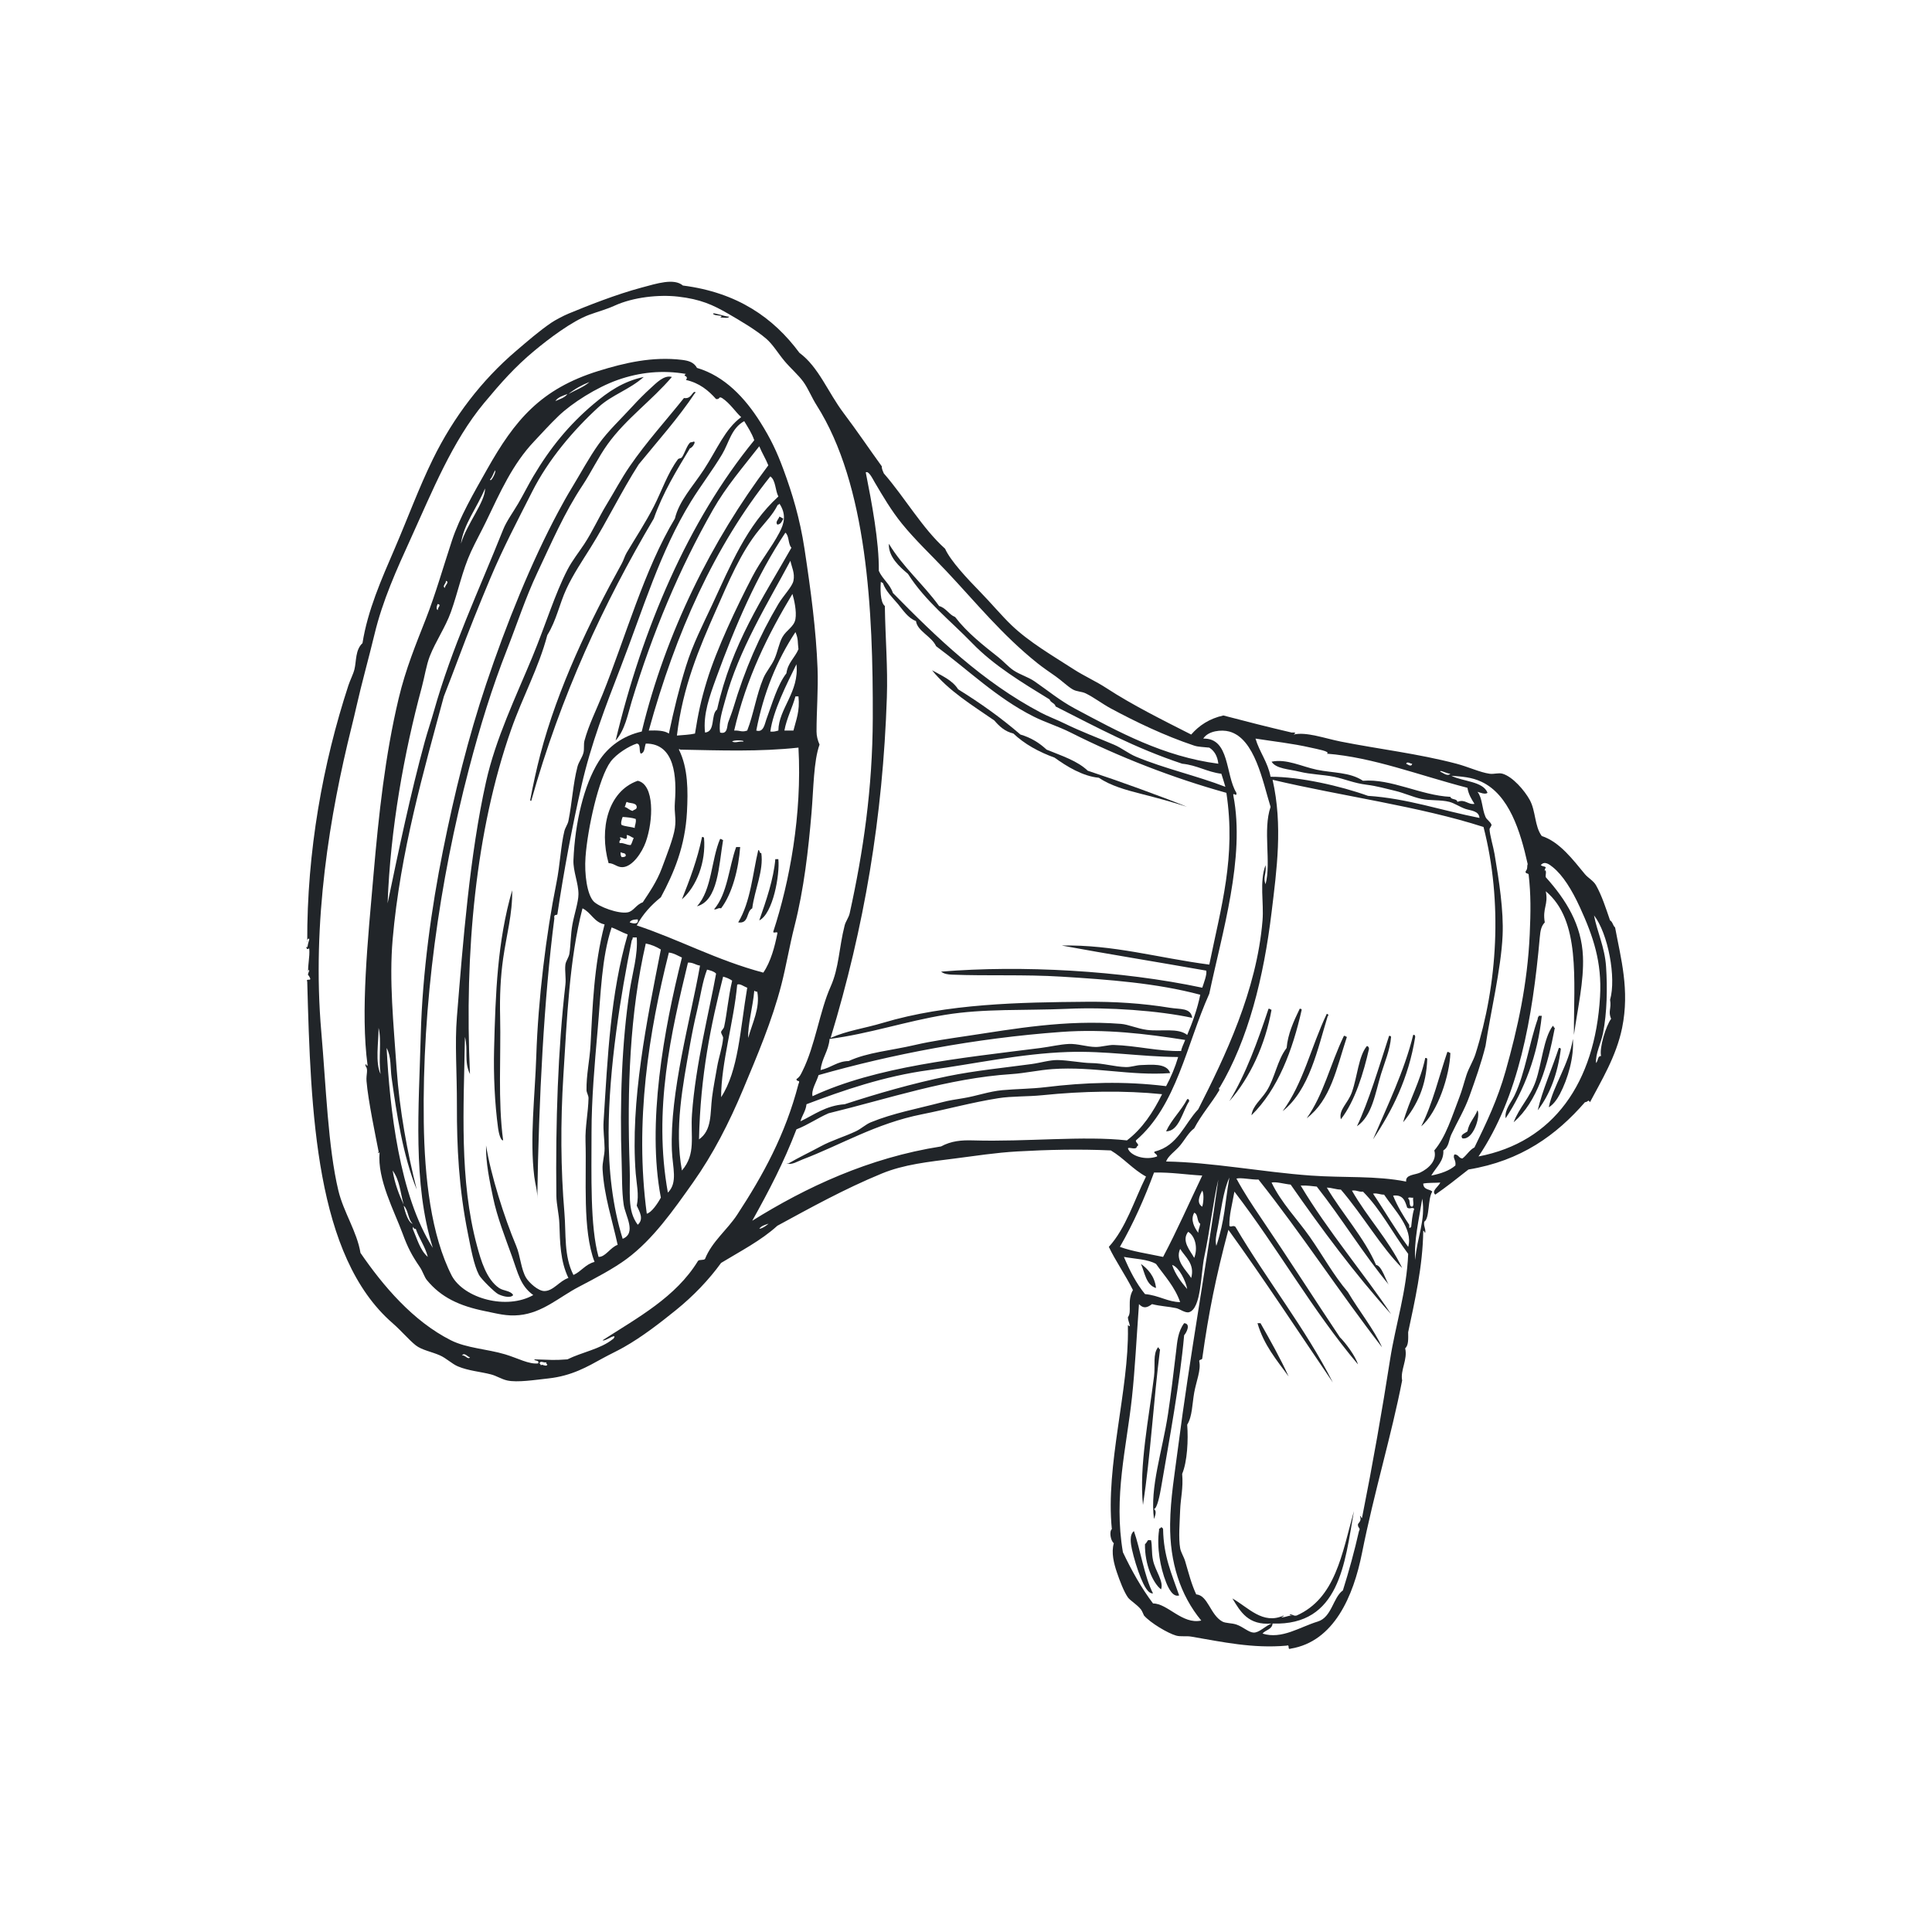 <svg width="1e3" height="1e3" version="1.1" viewBox="0 0 264.58 264.58" xmlns="http://www.w3.org/2000/svg"><g transform="matrix(.532 0 0 .532 -5.074 -161.3)" clip-rule="evenodd" fill="#212529" fill-rule="evenodd" stroke-width=".497"><path d="m210.16 436.17c0.383 0.134 0.65 0.382 1.033 0.517-0.369 0.666-0.605 1.463-1.551 1.552-0.619-0.695 0.346-1.376 0.518-2.069z"/><path d="m190.25 518.66c0.301-0.043 0.459 0.057 0.518 0.258 0.525 6.157-1.922 12.521-5.691 15.773 2.011-5.057 3.962-10.176 5.173-16.031z"/><path d="m194.9 519.17c0.416-0.073 0.443 0.243 0.775 0.259-1.117 6.651-1.275 15.606-6.723 17.065 3.878-4.249 3.665-12.043 5.948-17.324z"/><path d="m200.07 521.24c-0.396 5.483-1.992 11.957-4.912 15.774-0.896-0.209-0.994 0.384-1.809 0.258 3.488-4.053 3.834-10.96 5.688-16.032h1.033z"/><path d="m204.73 522.02c0.488 0.029 0.182 0.854 0.777 0.775 0.658 4.462-1.711 9.416-2.328 14.223-1.592 0.819-0.781 4.043-3.619 3.619 3.24-5.359 3.738-12.673 5.17-18.617z"/><path d="m209.12 524.35h0.777c0.43 3.902-1.367 14.07-4.914 15.772 1.791-5.083 3.717-10.728 4.137-15.772z"/><path d="m141.38 532.36c0.123 6.003-1.494 11.687-2.326 17.585-0.684 4.831-0.898 9.724-0.775 14.996 0.238 10.314-0.598 21.565 0.775 31.805-0.73 0.063-1.174-2.224-1.295-3.103-0.877-6.462-1.201-13.785-1.033-20.428 0.363-14.297 0.843-27.716 4.654-40.855z"/><path d="m336.08 562.87c0.416-0.073 0.443 0.245 0.775 0.259-1.609 8.948-5.516 17.491-10.859 23.531 4.275-7.016 7.258-15.324 10.084-23.79z"/><path d="m344.1 562.87c0.301-0.042 0.459 0.058 0.518 0.259-2.342 10.432-6.109 20.476-12.93 27.15 0.307-2.425 2.461-3.998 3.879-6.207 2.176-3.387 2.719-7.931 5.172-11.118 0.314-3.583 1.765-6.768 3.361-10.084z"/><path d="m351.08 564.16c0.297 0.092 0.656 0.454 0.26 0.517-2.643 8.571-4.693 19.018-11.637 24.565 5.369-7.292 7.277-16.484 11.377-25.082z"/><path d="m406.42 564.68c-1.027 10.062-4.553 19.248-9.309 26.376-0.31-2.241 1.397-3.978 2.328-5.948 2.742-5.816 3.693-13.159 5.947-19.65-0.074-0.419 0.244-0.446 0.258-0.777 0.258-1e-3 0.518-1e-3 0.776-1e-3z"/><path d="m409.26 567.27c0.281 0.063 0.176 0.513 0.518 0.517-1.879 9.756-4.391 18.88-10.602 24.305 1.441-3.844 4.236-6.393 5.689-10.601 1.559-4.513 2.03-11.128 4.395-14.221z"/><path d="m373.32 569.6c0.439-0.096 0.488 0.201 0.518 0.517-1.719 10.692-5.898 18.925-10.861 26.374 3.56-8.336 8.095-17.658 10.343-26.891z"/><path d="m355.48 569.85c0.418-0.072 0.445 0.245 0.775 0.259-2.709 8.235-4.141 16.18-10.344 20.945 4.426-6.28 5.918-13.566 9.569-21.204z"/><path d="m367.11 569.85c0.299-0.043 0.459 0.058 0.516 0.259-0.268 3.372-1.688 6.634-2.586 9.567-1.512 4.941-2.262 10.76-6.205 13.445 2.978-6.242 5.722-15.419 8.275-23.271z"/><path d="m414.43 570.63c0.324 4.685-1.252 10.188-3.363 14.223-0.68 1.297-1.783 2.83-2.846 3.361 1.203-5.72 5.15-10.863 6.209-17.584z"/><path d="m361.42 572.44c0.318 0.113 0.531 0.331 0.518 0.775-1.369 6.055-3.594 13.463-7.24 18.102-0.611-2.494 1.785-3.996 2.844-6.982 1.415-3.985 1.722-9.357 3.878-11.895z"/><path d="m410.81 572.96c0.301-0.042 0.459 0.058 0.516 0.259-0.83 6.409-2.797 11.684-5.945 15.773 1.139-5.009 3.7-10.754 5.429-16.032z"/><path d="m382.11 573.99c0.418-0.073 0.445 0.244 0.777 0.258-0.154 5.64-3.246 15.324-7.5 18.876 2.942-5.803 4.678-13.164 6.723-19.134z"/><path d="m376.42 575.54c0.301-0.042 0.459 0.058 0.516 0.259-0.232 6.78-2.492 11.782-6.205 16.289 1.601-5.809 4.412-10.412 5.689-16.548z"/><path d="m315.14 586.14c0.439-0.095 0.488 0.202 0.517 0.519-1.662 2.444-2.596 7.805-5.947 7.756 1.447-3.121 3.867-5.27 5.43-8.275z"/><path d="m389.87 588.99c0.84 1.484-1.068 7.742-3.879 7.239-0.764-0.953 0.775-1.33 1.293-1.81 0.403-2.268 1.854-3.49 2.586-5.429z"/><path d="m303.24 628.55c1.623 1.185 3.533 3.034 3.879 6.206-2.574-0.787-2.851-3.869-3.879-6.206z"/><path d="m306.6 694.23c-1.115-8.209 2.156-17.413 3.621-27.15 0.734-4.885 1.369-10.098 2.068-16.031 0.283-2.406 0.432-5.031 2.068-7.241 1.789 0.118 0.617 2.431 0 3.104-1.105 12.364-3.779 26.628-5.947 39.304-0.293 1.715-0.988 5.291-1.81 5.43 0.774 0.523 0.288 1.714 0 2.584z"/><path d="m333.24 643.81h0.777c2.525 4.456 5.043 8.921 7.24 13.705-3.06-4.182-6.392-8.089-8.017-13.705z"/><path d="m307.64 650.01c0.281 0.064 0.176 0.515 0.516 0.517-1.703 13.435-2.414 27.029-4.395 40.079-1.047-9.967 1.561-22.64 2.844-33.097 0.363-2.938-0.354-5.738 1.035-7.499z"/><path d="m308.42 696.3c0.231 0.113 0.463 0.228 0.518 0.518 0.123 7.05 2.193 11.433 4.137 17.065-1.598 0.542-2.754-1.829-3.361-3.362-1.5-3.78-2.455-9.083-1.811-13.445-0.141-0.574 0.496-0.369 0.517-0.776z"/><path d="m301.43 697.33c1.586 4.414 2.715 11.849 4.914 16.032-1.344 0.11-2.383-2.159-3.103-3.879-0.895-2.139-1.859-5.317-2.328-7.5-0.284-1.324-0.71-3.731 0.517-4.653z"/><path d="m305.83 699.66c0.355 1.529 0.09 3.15 0.517 5.172 0.588 2.784 2.826 5.452 2.068 7.498-2.088-1.606-4.227-6.438-4.137-11.636 0.35-0.254 0.518-0.69 0.775-1.034h0.777z"/><path d="m88.369 547.1c0.049-0.292 0.26-0.144 0.258 0 0.297-0.999-0.027-0.246 0.518-2.068-0.109-0.648-0.738 0.248-0.518 0.776-0.1-23.551 4.051-46.186 10.602-66.196 0.439-1.339 1.238-2.858 1.553-4.136 0.518-2.114 0.193-4.982 2.068-6.724 1.334-8.456 4.9-16.475 8.273-24.306 3.361-7.803 6.219-15.644 9.826-23.014 5.326-10.887 12.576-20.35 21.461-27.926 2.896-2.469 5.943-5.124 9.051-7.24 0.947-0.646 3.109-1.795 4.396-2.327 4.949-2.05 12.291-4.966 18.875-6.723 3.861-1.03 8.295-2.489 10.602-0.519 13.986 1.789 23.291 8.257 29.994 17.324 4.955 3.65 7.336 10.16 11.379 15.516 3.51 4.65 6.627 9.301 9.826 13.705-0.027 0.802 0.316 1.235 0.516 1.811 5.506 6.34 9.912 14.138 15.773 19.393 1.371 3.113 5.854 7.856 8.793 10.86 2.959 3.021 5.646 6.265 8.273 8.792 4.56 4.387 10.645 7.896 16.031 11.377 2.758 1.78 5.643 3.026 8.533 4.911 6.518 4.252 14.277 8.122 21.721 11.895 2.047-2.348 4.688-4.104 8.273-4.911 5.797 1.529 11.643 3.011 17.584 4.395 1.037-0.053 1.156 0.065 0.518 0.517 3.207-0.776 8.053 0.998 12.152 1.812 9.746 1.932 19.852 3.094 29.736 5.688 3.057 0.803 6.066 2.237 8.533 2.586 1.197 0.17 2.283-0.315 3.361 0 2.59 0.76 5.629 4.27 6.982 6.723 1.596 2.896 1.223 6.768 3.102 9.31 4.606 1.485 8.072 6.149 11.119 9.825 0.795 0.96 2.18 1.67 2.844 2.845 1.508 2.669 2.545 5.927 3.619 9.051 0.682 0.354 0.717 1.354 1.295 1.809 1.473 7.958 3.801 16.07 1.809 25.858-1.492 7.328-5.416 13.715-8.273 19.135-0.516-0.854-0.408-0.057-1.293 0-7.336 8.436-16.443 15.102-29.994 17.325-2.967 2.342-5.75 4.548-8.535 6.465-1.105-0.925 0.875-2.112 1.295-3.104-1.315 0.105-3.156-4e-3 -4.398 0.259 0.051 1.713 1.836 1.416 2.328 2.068-1.215 1.94-0.631 6.882-2.068 7.758-0.199 1.233 0.404 1.663 0.26 2.844-0.281-0.063-0.176-0.514-0.52-0.518-0.082 9.106-2.27 18.509-3.877 26.116 0.022 1.659 0.121 3.396-0.775 4.138 0.711 2.816-1.289 5.63-0.777 8.274-2.75 14.168-7.18 28.635-10.342 44.476-2.191 10.979-7.164 22.745-18.357 24.563-0.986 0.381-0.053-1.156-1.035-0.775-8.709 0.775-16.486-0.942-24.565-2.326-1.285-0.222-2.717 0.07-3.879-0.26-2.123-0.602-6.58-3.236-8.275-5.172-0.031-0.038-0.486-1.191-0.775-1.551-1.053-1.313-2.799-2.311-3.361-3.104-1.031-1.45-2.133-4.357-2.844-6.465-0.756-2.24-1.498-5.083-0.777-7.498-0.834-0.578-1.24-3.041-0.516-3.619-1.658-16.345 4.414-35.926 4.137-51.715v-0.776c0.209 0.05 0.258 0.259 0.518 0.259-0.115-0.833-0.494-1.401-0.518-2.327 1.111-1.372-0.293-4.257 1.293-6.982-1.949-3.899-4.576-7.651-6.205-11.117 4.404-4.819 6.508-11.939 9.568-18.101-3.406-1.854-5.752-4.765-9.053-6.723-8.103-0.371-16.256-0.185-24.047 0.258-5.623 0.32-10.865 1.154-16.031 1.811-6.959 0.883-13.17 1.531-18.875 3.878-9.686 3.983-18.543 8.913-26.893 13.446-4.193 3.822-9.498 6.533-14.48 9.566-3.164 4.368-7.162 8.545-11.637 12.154-3.951 3.188-8.611 6.836-13.445 9.566-1.721 0.971-3.582 1.828-5.43 2.844-3.859 2.125-7.893 4.514-13.963 5.173-3.361 0.363-7.979 1.104-10.602 0.517-1.441-0.322-2.74-1.188-4.137-1.552-2.771-0.722-5.814-0.92-8.533-2.068-1.576-0.666-2.943-2.09-4.656-2.845-2.16-0.954-4.623-1.342-6.205-2.584-1.73-1.364-3.697-3.736-5.945-5.69-19.865-17.257-21.078-54.187-21.98-87.915-0.402-0.92 0.879-0.156 0.777-0.775-0.518-1.396-0.877-0.483-0.26-2.069-0.201-0.472-0.277 0.155-0.258 0.518-0.178-1.879 0.443-3.929 0.258-6.206-1.112 0.284-0.332 0.117-0.776-0.263zm67.231 106.02c3.748-1.853 8.537-2.668 11.635-5.173 0.205-0.028 0.783-0.854 0.26-0.774-0.918 0.213-2.311 1.299-2.846 1.033 9.119-5.878 18.881-11.115 24.564-20.426 0.346-0.432 1.465-0.088 1.811-0.519 1.773-4.464 5.727-7.485 8.275-11.377 6.639-10.137 12.4-20.607 15.771-33.614 0.607-1.325-0.486-0.419-0.518-1.293 0.91-0.588 1.164-1.297 1.553-2.068 3.285-6.568 4.424-15.434 7.24-21.721 2.203-4.921 2.125-9.912 3.619-15.773 0.268-1.05 1.057-2.036 1.293-3.104 3.518-15.933 5.883-32.174 5.947-50.162 0.098-27.793-1.418-60.137-14.48-80.676-1.221-1.922-2.135-4.234-3.359-5.947-1.291-1.802-3.334-3.535-4.914-5.431-1.615-1.936-2.973-4.24-4.654-5.688-2.617-2.252-6.57-4.58-9.826-6.464-3.902-2.26-7.102-3.737-12.928-4.395-4.854-0.549-11.43 0.11-16.293 2.327-2.137 0.975-4.264 1.527-6.465 2.327-4.557 1.657-10.666 6.354-14.221 9.309-4.979 4.138-8.648 8.295-12.928 13.445-8.162 9.82-13.268 22.588-18.875 34.908-3.602 7.908-7.217 15.861-9.309 24.564-1.518 6.311-3.303 12.6-4.656 18.617-0.408 1.823-0.836 3.599-1.291 5.431-5.51 22.191-10.238 49.901-7.758 78.348 1.213 13.907 1.721 29.704 4.395 40.855 1.33 5.545 4.799 10.577 5.689 16.032 5.828 8.495 13.527 17.581 23.273 22.495 4.043 2.04 9.346 2.241 13.961 3.621 3.258 0.974 6.162 2.635 8.533 2.327 0.273-0.962-0.871-0.507-1.035-1.034 4.412 0.099 4.734 0.282 8.537 0zm165.23-157.47c-1.379-0.164-2.824-0.165-3.877-0.517-7.721-2.577-15.078-6.136-21.463-9.566-2.205-1.188-4.297-2.816-6.463-3.879-1.057-0.518-2.32-0.422-3.361-1.034-1.393-0.818-2.871-2.296-4.397-3.362-1.555-1.085-3.281-2.263-4.654-3.361-9.16-7.32-15.85-15.644-23.529-23.789-3.918-4.153-7.955-7.926-11.379-12.151-2.725-3.364-4.861-7-6.982-10.603-0.621-1.061-1.574-3.069-2.326-2.586 1.547 7.81 3.441 17.743 3.363 25.34 0.945 2.159 2.855 3.351 3.619 5.689 11.246 11.461 23.102 22.896 38.01 30.77 1.918 1.014 4.09 1.808 6.205 2.845 4.16 2.038 8.479 3.651 12.67 5.431 2.027 0.859 3.721 2.279 5.69 3.103 7.389 3.088 15.674 4.905 23.014 7.758-0.324-1.141-0.678-2.253-1.033-3.362-3.748-0.477-6.24-2.207-10.086-2.586-12.176-4.051-21.73-9.249-32.58-14.738-0.205-0.915-1.293-0.946-1.553-1.81-7.07-4.354-14.279-8.667-19.908-14.481-5.617-5.801-12.125-10.874-16.549-17.841-2.203-1.851-5.072-4.41-4.914-7.758 3.625 6.027 8.875 10.432 12.93 16.031 1.822 0.504 2.48 2.173 4.137 2.846 3.084 4.029 7.232 7.273 11.119 10.342 1.348 1.064 2.576 2.482 3.879 3.36 1.686 1.139 3.773 1.703 5.43 2.846 3.455 2.382 6.535 4.946 10.344 6.982 11.352 6.066 22.818 12.373 36.975 14.221-0.225-1.932-1.003-3.312-2.331-4.14zm-83.517-36.458c0.137 8.712 0.783 15.604 0.518 23.53-1.037 30.923-5.807 59.117-14.48 87.656 4.332-1.921 8.65-2.44 13.445-3.879 16.635-4.984 35.356-5.286 52.232-5.429 7.441-0.063 14.574 0.381 21.721 1.552 2.613 0.427 5.326-0.043 5.689 2.585-8.68-1.863-21.527-2.789-32.066-2.327-11.137 0.49-21.459-0.101-31.545 1.551-10.143 1.662-19.551 4.885-29.736 6.206-0.275 3.171-1.994 4.9-2.326 8.016 2.877-0.672 4.311-2.281 7.238-2.327 4.852-2.243 10.885-2.696 17.066-4.137 4.348-1.014 8.934-1.651 13.447-2.327 12.055-1.807 25.256-4.229 39.563-3.104 1.947 0.154 4.176 1.221 6.723 1.551 3.621 0.471 7.947-0.602 10.342 1.295 1.357-3.213 2.58-6.557 3.363-10.344-11.256-3.002-23.539-3.901-35.685-4.653-9.652-0.599-19.148-0.159-28.184-0.519-1.16-0.046-2.111-0.182-2.846-0.775 20.586-1.707 46.377-0.297 67.231 4.137 0.41-1.281 1.234-3.344 1.033-4.396-13.361-2.353-25.246-4.257-37.234-6.464 13.389-0.26 24.775 3.183 38.01 4.912 3.053-14.992 6.898-27.686 4.396-44.215-13.717-3.805-27.58-9.213-40.078-15.516-3.205-1.615-6.531-2.611-9.566-4.136-9.484-4.769-16.885-12.054-25.082-18.102-1.17-2.551-4.861-3.912-5.174-6.465-2.08-0.782-3.326-2.815-4.652-4.396-1.365-1.623-3.125-3.245-3.879-5.43-0.26 0-0.307-0.21-0.518-0.258-0.129 1.512-0.23 5.227 1.034 6.208zm99.293 51.714c-2.033-6.546-4.031-17.579-10.602-19.393-2.047-0.566-5.482-0.189-6.723 1.809 6.869-0.176 5.668 9.337 8.531 13.965 0.195 1.298-1.049-0.441-0.775 0.774 3.07 15.897-2.906 35.232-6.207 50.94-5.924 13.207-8.408 28.786-18.875 37.751-0.184 0.646 1.139 1.063 0.26 1.552-0.219 1.107-2.068 7e-3 -2.328 0.517 0.615 1.885 4.434 3.178 7.498 2.069 0.172-0.632-1.256-0.945-0.518-1.293 5.875-1.452 7.553-7.102 11.121-10.859 6.853-13.48 15.07-30.529 16.549-48.612 0.377-4.61-0.84-9.909 0.775-14.222 0.279 2.279-0.713 3.063 0 4.913 1.52-5.616-0.748-13.953 1.294-19.911zm14.478-13.705c1.135-0.546-2.703-1.221-4.137-1.551-4.74-1.091-9.615-1.604-14.221-2.328 1.043 3.525 3.15 5.986 3.879 9.826 7.471-0.03 18.066 2.38 25.08 4.913 10.053 0.661 18.807 3.733 28.703 5.69-0.139-1.864-2.273-1.869-3.621-2.328-1.406-0.48-2.824-1.477-4.137-1.811-2.322-0.588-4.842-0.25-7.24-0.775-2.227-0.488-4.451-1.532-6.723-2.068-2.355-0.556-4.76-1.248-7.24-1.553-3.478-0.425-5.641-1.496-8.531-2.068-2.928-0.576-5.969-0.601-8.793-1.292-2.754-0.675-6.086-0.742-7.24-2.586 3.836-0.807 7.727 1.242 11.637 2.068 4.131 0.872 8.477 0.569 11.895 2.844 7.238-0.599 14.881 3.765 22.496 4.138 0.211 0.821 1.682 0.385 1.809 1.293 2.01-0.803 2.648 0.78 4.396 0.517-0.758-1.225-1.537-2.426-1.811-4.138-12.65-3.278-24.23-7.835-36.201-8.791zm21.98 2.586c-0.453 0.072-1.291-0.728-1.553 0 0.487 0.215 1.346 0.956 1.553 0zm9.827 2.586c-0.834 0.028-2.84-1.136-2.586-0.517 0.662 0.212 1.771 1.313 2.586 0.517zm9.566 4.914c-0.635 0.503-1.853-0.063-2.586-0.259 1.293 1.614 1.113 4.28 2.068 6.464 0.332 0.757 1.338 1.27 1.553 2.068 0.033 0.125-0.522 0.928-0.518 1.033 0.049 1.556 0.971 4.542 1.293 6.465 1.15 6.866 2.355 14.468 2.068 20.945-0.381 8.617-3.195 20.242-4.397 28.443-1.103 4.452-2.66 8.801-4.137 12.929-1.26 3.524-3.09 6.504-4.654 9.826-0.678 1.437-0.586 3.23-2.068 4.138 0.17 2.771-1.787 4.191-3.104 6.464 2.447-0.484 4.635-1.228 6.207-2.587 0.229-1.406-0.764-1.879-0.26-2.844 1.088-0.053 1.086 0.983 2.068 1.035 1.145-0.84 1.787-2.178 3.103-2.846 3.117-6.419 5.93-12.257 8.016-19.65 3.1-10.992 5.623-22.357 6.207-35.166 0.266-5.884 0.303-10.278-0.26-15.257 0.076-0.679-1.002-0.204-0.775-1.034 0.596-0.657 0.262-1.261 0.516-1.81-1.898-8.533-4.791-17.867-11.895-21.203-2.537-1.191-4.947-1.331-7.756-1.551 2.958 1.521 8.184 1.39 9.311 4.397zm-55.594 30.77c-2.01 16.652-5.98 32.737-13.445 45.25-0.432-0.607 0.021 0.095 0 0.518-2.029 3.4-4.6 6.261-6.465 9.826-1.451 1.067-2.375 2.885-3.621 4.396-1.244 1.51-3.084 2.646-3.619 4.138 11.601 0.178 24.803 2.72 37.234 3.62 8.586 0.62 16.766-0.01 24.564 1.55-0.24-1.839 2.277-1.678 3.621-2.326 2.176-1.05 4.377-3.105 3.621-5.688 2.998-3.541 4.516-8.66 6.463-13.706 0.711-1.841 1.174-3.737 1.811-5.688 0.603-1.856 1.766-3.657 2.326-5.431 5.689-17.952 7.029-39.148 2.07-58.438-16.383-5.301-36.566-7.953-54.301-12.153 2.669 11.753 1.062 23.184-0.259 34.132zm70.332 2.586c-0.914 0.954-1.127 2.039-1.293 3.879-1.854 20.739-5.4 40.995-15.773 56.369 19.326-3.695 29.994-18.971 31.289-41.114 0.521-8.918-1.766-15.573-5.172-23.013-2.119-4.624-4.449-8.303-6.982-10.342-0.84-0.678-2.143-1.729-3.102-0.518 0.717 0.455 0.73 0.188 1.291 0.518-0.158 0.436-0.758 1.887-0.258 0.775 0.578 0.11 0.105 1.273 0.258 1.809 5.248 5.847 9.229 12.253 9.568 20.428 0.264 6.352-1.342 13.207-2.328 20.17-0.041-14.271 1.738-29.495-7.24-36.977 0.705 3.508-0.898 4.27-0.258 8.016zm17.067 24.824c-0.824-1.975 0.131-2.611-0.26-4.914 1.645-5.676-0.543-17.139-4.135-21.721 0.744 4.052 2.766 8.139 3.102 13.188 0.365 5.471 0.244 11.899-0.775 17.065-0.553 2.797-1.967 5.24-1.81 7.757 0.607-0.635 0.377-1.839 1.293-1.81-0.474-2.118 1.27-7.795 2.585-9.565zm-141.44 3.36c-22.494 1.637-43.844 5.793-62.574 11.119-0.473 1.683-1.914 3.771-1.551 5.43 16.457-7.663 37.902-9.772 58.695-12.412 2.354-0.298 4.992-0.926 7.24-1.033 2.316-0.112 4.65 0.758 6.983 0.774 1.402 0.011 3.271-0.557 4.652-0.517 5.775 0.168 11.805 1.719 17.326 1.552 0.074-0.762 0.623-1.746 1.033-2.845-10.009-1.577-20.647-2.88-31.804-2.068zm-62.056 29.478c2.93-1.592 6.066-2.469 9.051-3.879 1.475-0.696 2.52-1.766 3.879-2.328 5.682-2.344 12.012-3.494 18.357-5.17 1.803-0.476 3.533-0.726 5.43-1.035 3.445-0.56 6.65-1.756 10.086-2.068 3.717-0.338 7.435-0.328 11.119-0.775 10.086-1.225 20.152-1.597 31.027-0.259 1.236-2.298 2.295-4.773 3.103-7.498-9.998-0.091-18.541-1.632-28.445-1.293-12.191 0.417-24.248 3.11-35.68 4.653-11.523 1.557-22.098 5.211-31.547 8.793-0.193 1.789-1.135 2.83-1.553 4.396 3.564-1.693 6.479-4.037 11.377-4.396 8.176-2.672 17.404-5.352 26.633-7.24 6.898-1.412 14.57-2.17 21.463-3.104 2.313-0.313 4.69-1.063 6.723-1.032 2.711 0.037 6.301 0.748 8.533 0.774 3.348 0.039 6.055 0.963 9.049 1.034 1.297 0.032 2.594-0.482 3.879-0.518 2.41-0.064 6.701-0.608 7.5 2.068-10.201 0.762-19.639-1.773-30.254-1.032-3.502 0.243-7.092 1.062-10.602 1.292-16.326 1.072-31.768 6.369-47.061 10.083-2.887 1.253-5.285 2.99-8.275 4.138-3.309 8.633-7.014 15.691-11.377 23.531 13.801-8.612 29.98-16.216 48.611-19.135 2.629-1.417 5.188-1.645 8.275-1.552 13.557 0.41 28.484-1.247 39.563 0 3.967-3.015 6.734-7.229 9.051-11.894-9.686-0.994-20.365-0.808-30.772 0.258-3.924 0.402-7.814 0.212-11.377 0.775-6.816 1.08-13.244 2.867-19.652 4.137-11.852 2.351-20.924 7.9-30.77 11.638-1.342 0.509-2.684 1.47-4.137 1.032h0.516c2.689-1.579 5.505-2.891 8.277-4.394zm85.845 6.722c-2.402 6.482-5.291 13.088-8.791 19.136 3.248 1.194 7.02 1.714 11.119 2.584 3.586-6.757 6.732-13.954 10.084-20.943-4.165-0.23-7.929-0.862-12.412-0.777zm19.395 1.294c-1.633 3.522-2.147 8.639-3.103 13.445-0.268 1.352-0.606 2.778-0.258 4.138 2.24-6.754 2.205-11.097 3.361-17.583zm15.773 1.81c-1.518-0.127-3.828-0.82-4.914-0.518 2.5 5.227 6.557 9.318 9.824 13.963 3.305 4.693 6.064 9.82 9.826 14.222 2.777 4.724 6.738 9.638 8.793 14.222-10.912-14.082-20.738-29.254-31.805-43.182-1.91 0.052-4.387-0.549-5.689-0.259 1.898 3.536 4.154 6.935 6.465 10.344 6.955 10.257 13.705 20.851 20.17 30.511 1.373 1.313 4.055 4.89 4.654 6.98-11.885-14.102-20.545-29.834-31.807-44.474-0.619 3.593-1.353 5.942-1.291 8.792 0.361 0.525 0.891-0.255 1.551 0.259 7.977 13.571 18.139 26.337 25.082 40.077-8.93-13.135-17.645-26.484-26.893-39.302-3.234 12.204-5.078 21.321-6.723 33.097-0.027 0.489-0.854 0.18-0.775 0.777 0.508 2.135-0.779 5.159-1.293 8.016-0.527 2.938-0.494 6.219-1.81 8.273 0.309 3.932 0.029 9.509-1.293 12.67 0.313 3.748-0.4 6.158-0.518 9.31-0.115 3.179-0.455 7.222 0 9.825 0.188 1.067 0.949 2.194 1.293 3.362 0.916 3.101 1.594 5.857 2.846 8.532 3.025 0.209 3.594 5.266 6.723 6.98 0.858 0.472 2.418 0.362 3.619 0.775 1.74 0.602 3.125 2 4.397 2.069 1.471 0.081 3.035-1.726 4.654-2.326-6.01 0.492-8.008-3.024-10.084-6.464 4.131 2.335 7.807 6.838 13.188 4.395-4e-3 0.343-0.453 0.237-0.518 0.518 1.711-0.248 1.34-0.457 2.844-0.518-0.303-0.04-0.732 0.045-0.775-0.258 0.816-0.128 0.912 0.466 1.81 0.258 9.98-4.467 11.631-15.706 14.738-26.891-2.359 13.497-3.707 29.552-20.943 28.96-0.152 1.573-1.832 1.616-2.586 2.585 4.977 1.548 9.588-1.702 14.221-3.104 3.617-1.093 3.926-6.221 6.465-8.015 1.547-4.917 2.943-9.984 4.137-15.256 0.533-0.96-0.371-0.677-0.258-1.81 0.539-0.747 0.871-0.935 0.516-2.068 0.342 4e-3 0.236 0.453 0.518 0.518 2.83-14.224 5.189-27.708 7.24-40.855 1.367-8.761 4.279-17.596 4.654-27.151-3.949-5.274-7.037-11.407-11.635-16.031-1.182 0.146-1.611-0.458-2.846-0.259 3.979 6.969 9.363 12.53 12.928 19.911-5.293-5.181-10.201-13.705-15.771-20.17-1.344-0.033-2.275-0.481-3.621-0.517 3.98 6.72 9.721 13.021 12.672 19.909 1.5 0.142 2.594 4.296 3.361 5.173-6.652-8-12.158-17.148-18.617-25.341-1.275-0.096-2.182-0.328-4.139-0.258 6.912 11.605 16.559 22.991 23.272 33.096-9.349-10.387-17.749-21.721-25.857-33.352zm-22.238 18.616c-0.904 4.198-0.746 13.215-3.879 14.222-0.982 0.316-2.414-0.83-3.361-1.034-2.01-0.433-4.023-0.479-6.207-1.034-1.234 0.92-2.195 1.235-3.361 0-0.656 9.037-1.016 16.668-1.811 24.049-1.381 12.854-4.773 25.477-2.326 39.82 2.25 4.732 4.754 9.208 7.758 13.188 3.715-0.048 7.535 5.485 12.412 4.396-5.41-6.552-8.127-15.007-8.016-24.824 0.076-6.669 1.186-13.032 2.068-19.909 2.918-22.772 7.285-46.773 10.342-68.781-1.242 5.074-2.234 13.484-3.619 19.907zm-0.517-12.929c0.17-0.456 0.59-3.06 0-4.137-0.838 1.489-1.469 3.265 0 4.137zm53.007 10.345c1.365-4.656-3.617-9.568-6.205-13.445-1.066 0.03-1.619-0.451-2.846-0.259 3.057 4.528 5.819 9.351 9.051 13.704zm0.26-5.689c0.082 0.123-0.227 1.373 0.516 0.518 0.139-1.21 0.254-3.072 0.777-4.654-0.648-0.492-1.018 0.214-1.81-0.259-0.535-1.707-1.045-3.438-3.621-3.104 1.001 2.592 2.839 5.578 4.138 7.499zm0.775-4.656c0.586-0.274 0.098-1.624 0.258-2.327-0.375 0.143-1.336-0.301-1.293 0.259 0.694 0.341-2e-3 2.07 1.035 2.068zm0.776 13.706c0.424-5.758 2.736-10.206 1.811-15.773-0.881 5.491-2.165 10.797-1.811 15.773zm-55.852-6.982c0.021-0.926 0.4-1.494 0.517-2.327-0.918-0.549-0.477-2.455-1.553-2.845-1.065 1.858 0.072 3.869 1.036 5.172zm-113-1.034c0.945-0.012 2.77-1.583 2.328-1.293-0.912 0.297-1.845 0.568-2.328 1.293zm111.96 7.498c0.984-2.537 0.289-5.591-1.551-6.723-1.857 2.344 0.579 4.892 1.551 6.723zm-0.775 5.172c0.992-3.68-1.531-5.343-2.846-7.498-1.383 3.074 1.57 5.447 2.846 7.498zm-11.895 4.138c3.557 0.321 5.895 2.046 9.049 2.069-1.379-3.965-3.982-6.705-6.205-9.827-2.119-1.241-5.441-1.281-8.273-1.811 1.488 3.511 3.177 6.821 5.429 9.569zm6.981-7.5c0.844 2.517 2.328 4.396 3.879 6.206-0.303-1.984-2.121-5.7-3.879-6.206zm-180.74 23.79c-0.621-0.084-1.371-1.361-2.068-0.518 0.835-0.127 1.529 1.207 2.068 0.518zm17.841 1.551c0.344 3e-3 0.238 0.452 0.518 0.517-0.121-0.585 1.404 0.595 1.551-0.26-0.201-0.057-0.299-0.215-0.258-0.516-1.016 0.121-1.344-0.542-1.811 0.259z"/><path d="m193.09 383.94c0.039-0.388 2.85 0.711 4.139 0.775-0.277 0.587-1.627 0.098-2.328 0.259 1.37-0.827-1.542-0.295-1.811-1.034z"/><path d="m107.25 599.85c-0.852 0.392-0.197 0.066-0.26-0.259-0.68-3.524-2.707-13.164-3.104-18.101-0.141-1.749 0.535-3.022-0.258-3.878-0.041-1.393 0.406 0.62 0.518-0.26-1.832-13.747 0.063-32.012 1.551-49.129 1.334-15.338 2.961-30.522 6.465-45.25 1.809-7.6 4.455-13.975 6.982-20.428 2.508-6.406 4.414-13.148 6.723-20.168 2-6.093 5.711-12.432 9.049-18.36 7.127-12.65 13.77-20.708 28.701-25.339 6.691-2.076 13.883-3.763 21.461-2.846 1.641 0.199 3.051 0.57 3.881 2.069 7.16 2.109 12.406 7.794 16.291 13.963 2.656 4.222 4.24 7.538 5.945 12.152 2.289 6.201 4.246 12.639 5.43 20.429 1.662 10.92 2.994 21.051 3.363 30.77 0.207 5.496-0.262 10.91-0.26 16.29 0 1.16 0.295 2.265 0.775 3.362-1.539 4.254-1.539 11.376-2.068 17.582-0.818 9.603-1.936 19.557-4.395 29.221-1.271 4.993-2.117 10.156-3.361 14.997-2.398 9.321-6.225 18.273-9.826 26.891-3.65 8.733-7.746 16.723-12.928 24.048-5.105 7.211-10.32 14.65-17.068 19.651-3.324 2.467-7.861 4.864-12.41 7.24-4.951 2.589-9.223 6.649-15.256 7.239-3.223 0.316-5.561-0.378-8.793-1.032-6.613-1.341-11.342-3.55-14.996-8.017-0.633-0.774-1.051-2.254-1.811-3.361-2.023-2.95-3.086-4.965-4.395-8.533-2.129-5.798-6.585-14.024-5.946-20.943zm3.102-19.135c-0.375-2.685-0.049-5.485-1.293-7.758 0.813 15.499 3.25 37.913 11.895 51.456-5.217-16.57-3.594-36.055-3.104-54.816 0.422-16.098 2.789-32.844 5.689-47.319 2.994-14.946 6.566-29.34 11.119-42.924 5.209-15.547 11.701-31.589 18.617-44.476 1.055-1.964 2.195-4.036 3.361-5.946 2.322-3.807 4.537-7.956 6.98-11.378 2.494-3.489 5.855-6.602 8.791-9.825 1.355-1.489 3.09-3.242 4.656-4.655 1.379-1.242 3.395-3.42 5.43-2.844-5.156 6.058-11.85 10.785-16.549 17.324-2.428 3.379-4.236 7.251-6.465 10.603-4.658 7.005-7.92 14.63-11.637 22.495-3.021 6.4-5.125 12.958-7.756 19.652-3.924 9.98-7.014 20.01-9.824 30.771-7.654 29.277-12.066 60.707-11.639 91.017 0.203 14.242 1.857 29.069 7.242 39.564 3.203 5.792 14.066 8.798 20.943 4.913-3.336-2.4-3.939-5.693-5.43-9.827-1.848-5.122-3.885-10.292-4.912-15.256-0.863-4.163-1.92-9.011-1.811-13.445 1.189 7.501 4.68 18.55 7.756 25.858 1.1 2.605 1.238 6.102 2.588 8.273 0.73 1.182 3.039 3.352 4.654 3.361 2.328 0.015 3.939-2.664 6.205-3.361-2.111-4.354-2.168-9.205-2.328-13.963-0.08-2.41-0.748-4.902-0.775-7.24-0.223-18.912 0.42-37.767 2.326-54.3 0.203-1.757-0.203-3.558 0-5.173 0.121-0.946 0.887-1.835 1.035-2.844 0.342-2.298 0.309-4.932 0.775-7.499 0.486-2.659 1.535-5.74 1.553-7.757 0.021-2.81-1.41-5.971-1.293-8.792 0.396-9.67 2.705-19.302 6.463-25.34 2.381-3.822 6.273-6.678 11.119-7.758 6.191-25.61 18.162-49.348 32.582-68.522-0.682-1.733-1.633-3.195-2.328-4.914-4.123 5.298-8.52 10.36-11.895 16.291-8.717 15.32-15.531 31.595-20.945 49.388-1.037 3.41-1.676 7.251-4.137 10.085 6.855-28.732 18.664-56.506 35.686-77.315-0.641-1.86-1.652-3.347-2.588-4.913-3.338 1.836-3.906 5.553-5.688 8.533-2.539 4.242-5.494 8.057-8.018 12.153-8.004 13.003-12.234 27.487-18.1 42.666-3.828 9.904-7.652 19.814-10.084 30.511-2.436 10.723-4.49 21.654-6.207 33.098-0.143 0.318-0.998-0.193-0.775 1.034-2.637 20.425-4.01 46.271-4.396 72.142 0.07-1.932-0.541-3.771-0.775-5.688-1.199-9.828 0.18-20.66 0.52-31.029 0.473-14.544 2.547-31.512 5.17-44.475 0.961-4.745 1.143-9.738 2.068-13.447 0.219-0.875 0.855-1.697 1.035-2.585 0.969-4.817 1.154-9.431 2.326-13.963 0.324-1.256 1.238-2.351 1.551-3.62 0.24-0.97 0-2.133 0.26-3.102 1.068-3.966 3.084-7.987 4.654-11.895 5.883-14.631 10.77-32.255 18.617-45.251 1.094-4.599 4.588-8.212 7.5-12.671 3.361-5.147 5.404-10.403 9.566-13.445-1.453-1.286-2.84-3.542-4.912-4.912-1.002-0.539-0.422 0.385-1.553 0.259-1.988-2.234-4.303-4.146-7.756-4.914 0.902-1.203-1.141-0.902 0-1.551-6.037-1.039-11.902-0.455-17.584 1.551-5.418 1.914-11.791 5.962-15.256 9.309-2.49 2.403-3.922 4.056-6.207 6.464-5.6 5.907-8.73 13.035-12.41 20.686-1.225 2.546-2.668 5.133-3.879 7.758-2.246 4.864-3.295 10.258-5.17 15.514-1.408 3.938-3.932 7.551-5.432 11.378-0.896 2.288-1.338 5.305-2.068 8.016-4.549 16.852-8.076 36.337-8.793 55.594 2.768-13.3 5.928-28.36 9.568-41.63 0.729-2.655 1.592-5.151 2.328-7.758 4.65-16.518 11.559-31.027 17.842-46.802 0.867-2.182 2.539-4.439 3.879-6.724 1.326-2.267 2.568-4.768 3.877-6.98 4.408-7.449 9.266-13.348 15.516-18.618 3.816-3.22 7.633-5.848 12.928-6.981-3.746 3.317-8.18 4.59-11.637 7.758-6.549 6.004-12.928 13.543-17.064 21.721-3.883 7.677-7.516 14.541-10.861 22.495-1.404 3.344-2.775 6.696-4.137 10.084-2.715 6.763-5.117 13.482-7.756 20.169-5.088 18.886-11.232 40.005-13.188 62.575-0.916 10.572 0.219 21.563 1.033 33.357 0.729 10.535 2.779 21.613 5.172 31.027-3.562-8.729-5.201-19.685-6.46-28.702zm45.509-176.09c1.818-1.025 3.926-1.761 5.428-3.101-2.037 0.803-3.853 1.832-5.428 3.101zm-3.361 1.812c1.135-0.505 2.412-0.864 3.104-1.812-1.188 0.451-2.465 0.812-3.104 1.812zm-16.808 20.168c0.092 1.012 1.686-2.02 1.293-2.328-0.465 0.742-0.68 1.733-1.293 2.328zm72.142-0.775c-14.311 17.924-24.338 40.133-31.287 65.419 2.047-0.064 4.002-0.037 5.172 0.776 1.268-6.073 2.686-11.826 4.396-17.324 1.787-5.748 4.313-10.608 6.723-15.774 4.746-10.181 8.893-20.465 17.066-27.927-0.834-1.58-0.656-4.171-2.07-5.17zm-73.435 3.103c-2.051 4.937-5.58 9.297-6.205 14.222 1.484-5.067 6.302-10.85 6.205-14.222zm75.246 4.395c-1.162 2.293-2.902 4.07-4.654 6.206-4.764 5.809-7.959 13.549-11.119 20.686-4.363 9.857-8.588 19.743-10.084 32.321 1.58-0.143 3.25-0.196 4.654-0.516 0.789-4.975 1.525-8.584 3.102-13.705 2.506-8.138 7.605-18.874 11.637-26.633 2.27-4.368 4.855-7.35 6.982-11.377 1.252-2.372 1.861-4.69 0-7.5-5e-3 0.343-0.454 0.237-0.518 0.518zm-15.774 44.475c-1.627 4.475-3.385 9.279-2.844 13.963 2.773-0.243 1.396-4.637 3.104-5.947 3.803-16.997 11.625-28.379 19.135-41.63-0.889-0.923-0.545-3.077-1.553-3.878-7.363 11.036-12.908 23.932-17.842 37.492zm2.328 5.689c-0.684 2.555-1.721 5.525-1.293 8.273 1.994 0.543 1.748-1.701 2.068-2.585 0.426-1.179 1.002-2.646 1.293-3.62 3.041-10.187 6.789-18.7 11.637-26.893 1.244-2.106 3.563-4.438 3.877-5.947 0.43-2.045-0.473-3.541-0.775-5.172-5.834 10.93-13.32 22.921-16.807 35.944zm-72.142-28.961c4e-3 -0.754 1.307-1.529 0.258-1.811 0.146 0.688-1.063 1.319-0.258 1.811zm74.468 36.718c1.676-0.069 1.85 0.517 3.361 0 1.645-4.21 2.334-9.11 4.139-13.446 0.697-1.68 2.051-3.166 2.844-4.913 0.84-1.851 1.199-4.152 2.068-5.689 1.07-1.89 3.016-2.645 3.361-4.654 0.348-2.015-0.342-5.029-0.775-6.464-6.283 10.44-11.847 21.595-14.998 35.166zm-76.279-31.029c-0.066-0.768 1.021-1.276 0-1.552-0.203 0.18-0.574 1.443 0 1.552zm81.969 31.029c1.895 0.616 2.193-1.791 2.586-2.844 1.547-4.159 2.834-8.866 5.172-11.895 0.365-2.736 2.193-4.012 3.102-6.205-0.248-1.746 0.021-2.568-0.775-4.396-4.816 7.282-8.233 15.717-10.085 25.34zm3.619 0.258c0.889 0.114 1.451-0.101 2.07-0.258 0.063-5.657 5.428-9.95 4.652-17.066-2.534 5.182-6.019 12.015-6.722 17.324zm3.621-0.258h2.326c0.668-2.696 1.707-5.018 1.293-8.792h-0.775c-0.836 3.045-2.236 5.522-2.844 8.792zm-10.601 2.845c0.584-0.353-2.594-0.484-2.846 0 1.029 0.416 1.332-0.086 2.846 0zm-27.409 0.516c-1.959 0.62-5.215 2.61-6.725 4.654-3.063 4.147-5.941 17.265-6.463 24.564-0.316 4.387 0.404 9.59 2.068 11.378 1.287 1.385 6.395 3.299 8.791 2.844 1.533-0.293 2.145-1.981 3.879-2.586 1.682-2.536 3.656-5.389 4.914-8.79 1.229-3.337 2.977-7.668 3.359-10.345 0.387-2.694-0.229-3.619 0-6.723 0.453-6.146 0.098-15.052-7.498-14.997-0.363 0.93-0.217 2.37-1.293 2.585-0.534-0.67 0.105-2.516-1.032-2.584zm12.93 17.583c-0.469 8.852-3.32 15.637-6.725 21.979-2.486 1.997-4.633 4.333-6.205 7.24 10.951 3.641 20.563 8.961 32.58 12.153 1.92-2.778 2.969-6.765 3.619-10.084 0.186-0.703-1.219 0.185-1.035-0.518 4.17-12.724 7.426-30.089 6.465-47.319-10.049 1.088-19.912 0.722-30.512 0.518 2e-3 -0.143-0.209-0.295-0.258 0 2.388 4.784 2.35 10.692 2.071 16.031zm-12.672 27.668c-0.924 0.026-1.775 0.12-2.07 0.775 0.695 0.263 2.396 0.682 2.07-0.775zm-19.135 40.079c-0.777 12.306-0.689 24.159 0.258 35.424 0.467 5.536-0.182 11.13 2.328 16.032 2.029-0.9 3.08-2.779 5.43-3.362-3.16-8.228-2.021-21.435-2.326-31.028-0.121-3.779 0.693-7.412 0.775-11.119 0.014-0.688-0.506-1.427-0.518-2.068-0.068-3.9 0.813-7.635 1.033-11.636 0.543-9.786 0.826-20.335 3.621-31.029-2.727-0.549-3.467-3.085-5.689-4.136-3.372 12.972-3.99 28.322-4.912 42.922zm8.791-11.378c-0.76 8.583-1.551 17.655-1.551 26.115 0 11.099-0.395 24.255 1.809 32.063 1.752 0.077 3.033-2.456 4.914-3.102-1.422-6.536-3.469-12.495-3.879-19.393-0.111-1.878 0.533-3.546 0.518-5.432-0.02-2.403-0.414-4.558-0.258-6.98 1.076-16.923 1.74-32.646 6.205-48.095-1.469-0.514-2.689-1.275-4.137-1.812-2.593 7.843-2.765 16.975-3.621 26.636zm9.049-24.046c0.014 0.355-0.121 0.566-0.258 0.775-2.818 13.947-5.881 32.626-5.947 49.387-0.037 9.855 1.023 19.1 3.621 27.409 3.65-1.503 0.664-5.942 0.258-8.791-0.506-3.536-0.391-7.227-0.518-10.86-0.533-15.459 0.063-31.195 2.068-44.216 0.723-4.671 2.139-9.183 1.813-13.704h-1.037zm-0.775 59.213c0.234 6.52-0.748 10.951 2.07 14.739 1.623-1.43 0.506-3.317-0.258-4.913 0.635-2.829-0.051-5.607-0.26-8.274-1.449-18.579 2.883-39.489 6.465-57.662-1.115-0.694-2.371-1.249-3.879-1.551-4.083 17.738-4.865 37.252-4.138 57.661zm10.086-55.335c-5.15 20.438-8.863 43.486-5.689 67.229 1.236-0.318 2.768-2.574 3.621-4.138-3.635-18.999 0.756-43.268 5.428-61.798-1.073-0.478-1.991-1.113-3.36-1.293zm4.912 2.585c-4.305 17.887-9.018 37.931-5.17 59.214 2.613-2.596 1.199-6.433 1.033-10.859-0.563-15.025 4.787-33.662 7.24-47.579-1.146-0.147-1.748-0.837-3.103-0.776zm4.912 1.811c-1.184 3.064-1.682 6.833-2.584 10.602-0.684 2.845-1.285 5.823-1.811 8.791-1.832 10.331-4.053 21.49-2.07 32.322 3.68-4.282 2.182-8.69 2.588-14.481 0.893-12.746 4.549-26.92 6.205-36.2-0.535-0.586-1.433-0.808-2.328-1.034zm4.139 1.811c-3.115 12.271-5.861 25.337-6.207 41.888 3.402-2.393 2.83-6.648 3.363-10.86 0.313-2.495 0.84-5.094 1.293-7.757 0.416-2.457 1.391-5.178 1.551-7.499 0.031-0.434-0.576-1.113-0.518-1.551 0.039-0.286 0.688-0.88 0.775-1.292 0.74-3.424 1.072-7.669 2.068-11.896-0.655-0.464-1.439-0.801-2.325-1.033zm3.621 2.068c-0.857 9.533-4.127 20.087-4.139 28.959 4.459-6.755 4.902-17.386 6.723-28.185-0.811-0.257-1.928-1.179-2.584-0.774zm2.844 13.703c1.031-3.863 3.109-7.675 2.326-11.894-0.355 0.011-0.566-0.122-0.773-0.259-0.319 3.955-1.747 9.045-1.553 12.153zm-94.639 9.31c-0.604-4.065 0.318-8.552-0.518-11.895 0 3.824-0.908 8.919 0.518 11.895zm5.947 33.614c-0.922-3.311-0.986-6.197-2.844-8.791 0.526 3.351 1.62 6.137 2.844 8.791zm2.326 4.913c-1.248-1.079-1.094-3.56-2.326-4.654 0.375 1.781 1.246 4.439 2.326 4.654zm0.776 1.293c-0.682 0.308-0.666-1.242-0.775 0 1.129 2.577 1.879 5.534 3.881 7.239-0.712-2.737-2.218-4.679-3.106-7.239z"/><path d="m187.66 417.04c1.486-0.797 0.197 1.468-0.518 1.552-3.438 5.699-6.928 11.344-9.309 18.1-12.908 21.827-23.938 45.532-31.547 72.66-0.219 0.046-0.242-0.102-0.258-0.26 0.754-3.943 1.592-7.833 2.586-11.636 4.479-17.138 12.707-34.268 20.943-49.13 0.539-0.971 0.775-1.97 1.293-2.844 2.129-3.599 4.828-7.691 6.982-11.894 2.051-4 3.576-8.624 6.207-12.153 0.221-0.298 0.797-0.195 1.031-0.517 0.768-1.041 1.658-4.255 2.59-3.878z"/><path d="m249.46 475.73c2.48 1.4 5.236 2.521 6.723 4.914 5.701 3.52 11.084 7.363 16.033 11.635 2.734 0.8 4.898 2.171 6.723 3.88 3.785 1.557 7.859 2.826 10.602 5.43 8.088 2.674 18.381 6.395 25.598 9.309-3.647-1.206-7.828-2.326-11.895-3.361-3.939-1.003-7.867-2.105-10.859-4.137-4.115-0.377-8.275-2.923-11.377-5.172-4.111-1.491-7.725-3.482-10.602-6.205-2.221-0.538-3.637-1.882-4.914-3.363-5.706-3.947-11.722-7.585-16.032-12.93z"/><path d="m173.7 504.18c4.367 0.957 4.043 10.261 2.068 15.774-0.951 2.654-3.381 6.331-5.947 6.465-1.438 0.073-2.201-1.018-3.621-1.036-2.478-8.799-0.158-18.511 7.5-21.203zm-3.363 6.723c0.805 0.23 1.207 0.863 2.068 1.034 0.305-0.386 1.076-0.304 1.037-1.034-0.113-1.181-1.771-0.814-2.588-1.293-0.263 0.34-0.251 0.954-0.517 1.293zm-0.775 4.655c0.961 0.419 2.324 0.434 3.363 0.775 0.01-0.851 0.436-1.287 0.258-2.327-0.959-0.333-2.164-0.421-3.361-0.517-0.237 0.572-0.577 1.722-0.26 2.069zm-0.516 3.361c0.758 0.221-0.338 0.65 0 1.294 1.203-0.085 1.725 0.516 2.844 0.517 0.348-0.515 0.492-1.231 0.775-1.811-0.646-0.215-1.016-0.709-1.811-0.775 0.379 2.136-1.468 0.042-1.808 0.775zm0.516 4.913c0.451 0.019 0.805-0.058 1.035-0.259 0.182-0.957-0.906-0.646-1.293-1.033-0.082 0.6 0.041 0.991 0.258 1.292z"/><path d="m188.18 404.11c0.463-0.073 0.529 0.245 0.258 0.259-4.375 6.571-9.572 12.321-14.48 18.358-4.482 6.984-8.039 14.479-12.412 21.462-2.16 3.452-4.488 6.905-6.205 10.601-1.781 3.833-2.564 8.098-4.914 11.895-2.229 8.447-6.313 15.788-9.307 24.307-9.158 26.055-12.039 57.346-10.604 88.691-1.58-3.302-0.412-6.215-1.293-9.567-0.316 18.407-1.48 36.799 3.105 53.784 1.008 3.733 2.42 8.625 5.688 10.859 1.174 0.803 2.898 0.604 3.619 1.811-0.715 0.898-2.82 0.282-3.879-0.259-0.914-0.47-4.387-3.911-4.912-4.913-1.369-2.614-2.109-6.972-2.844-10.602-2.371-11.702-2.871-22.612-2.844-32.84 0.021-8.964-0.572-15.974 0-23.013 1.563-19.296 3.318-41.789 7.498-60.507 2.492-11.16 7.68-21.88 11.895-32.063 3.414-8.25 5.85-16.33 9.051-22.497 1.264-2.435 2.857-4.376 4.395-6.722 2.078-3.168 3.701-6.823 5.688-10.085 2.008-3.291 3.795-6.692 5.947-9.825 4.357-6.338 9.291-11.731 13.965-17.583 1.608 0.231 1.848-0.907 2.585-1.551z"/></g></svg>
